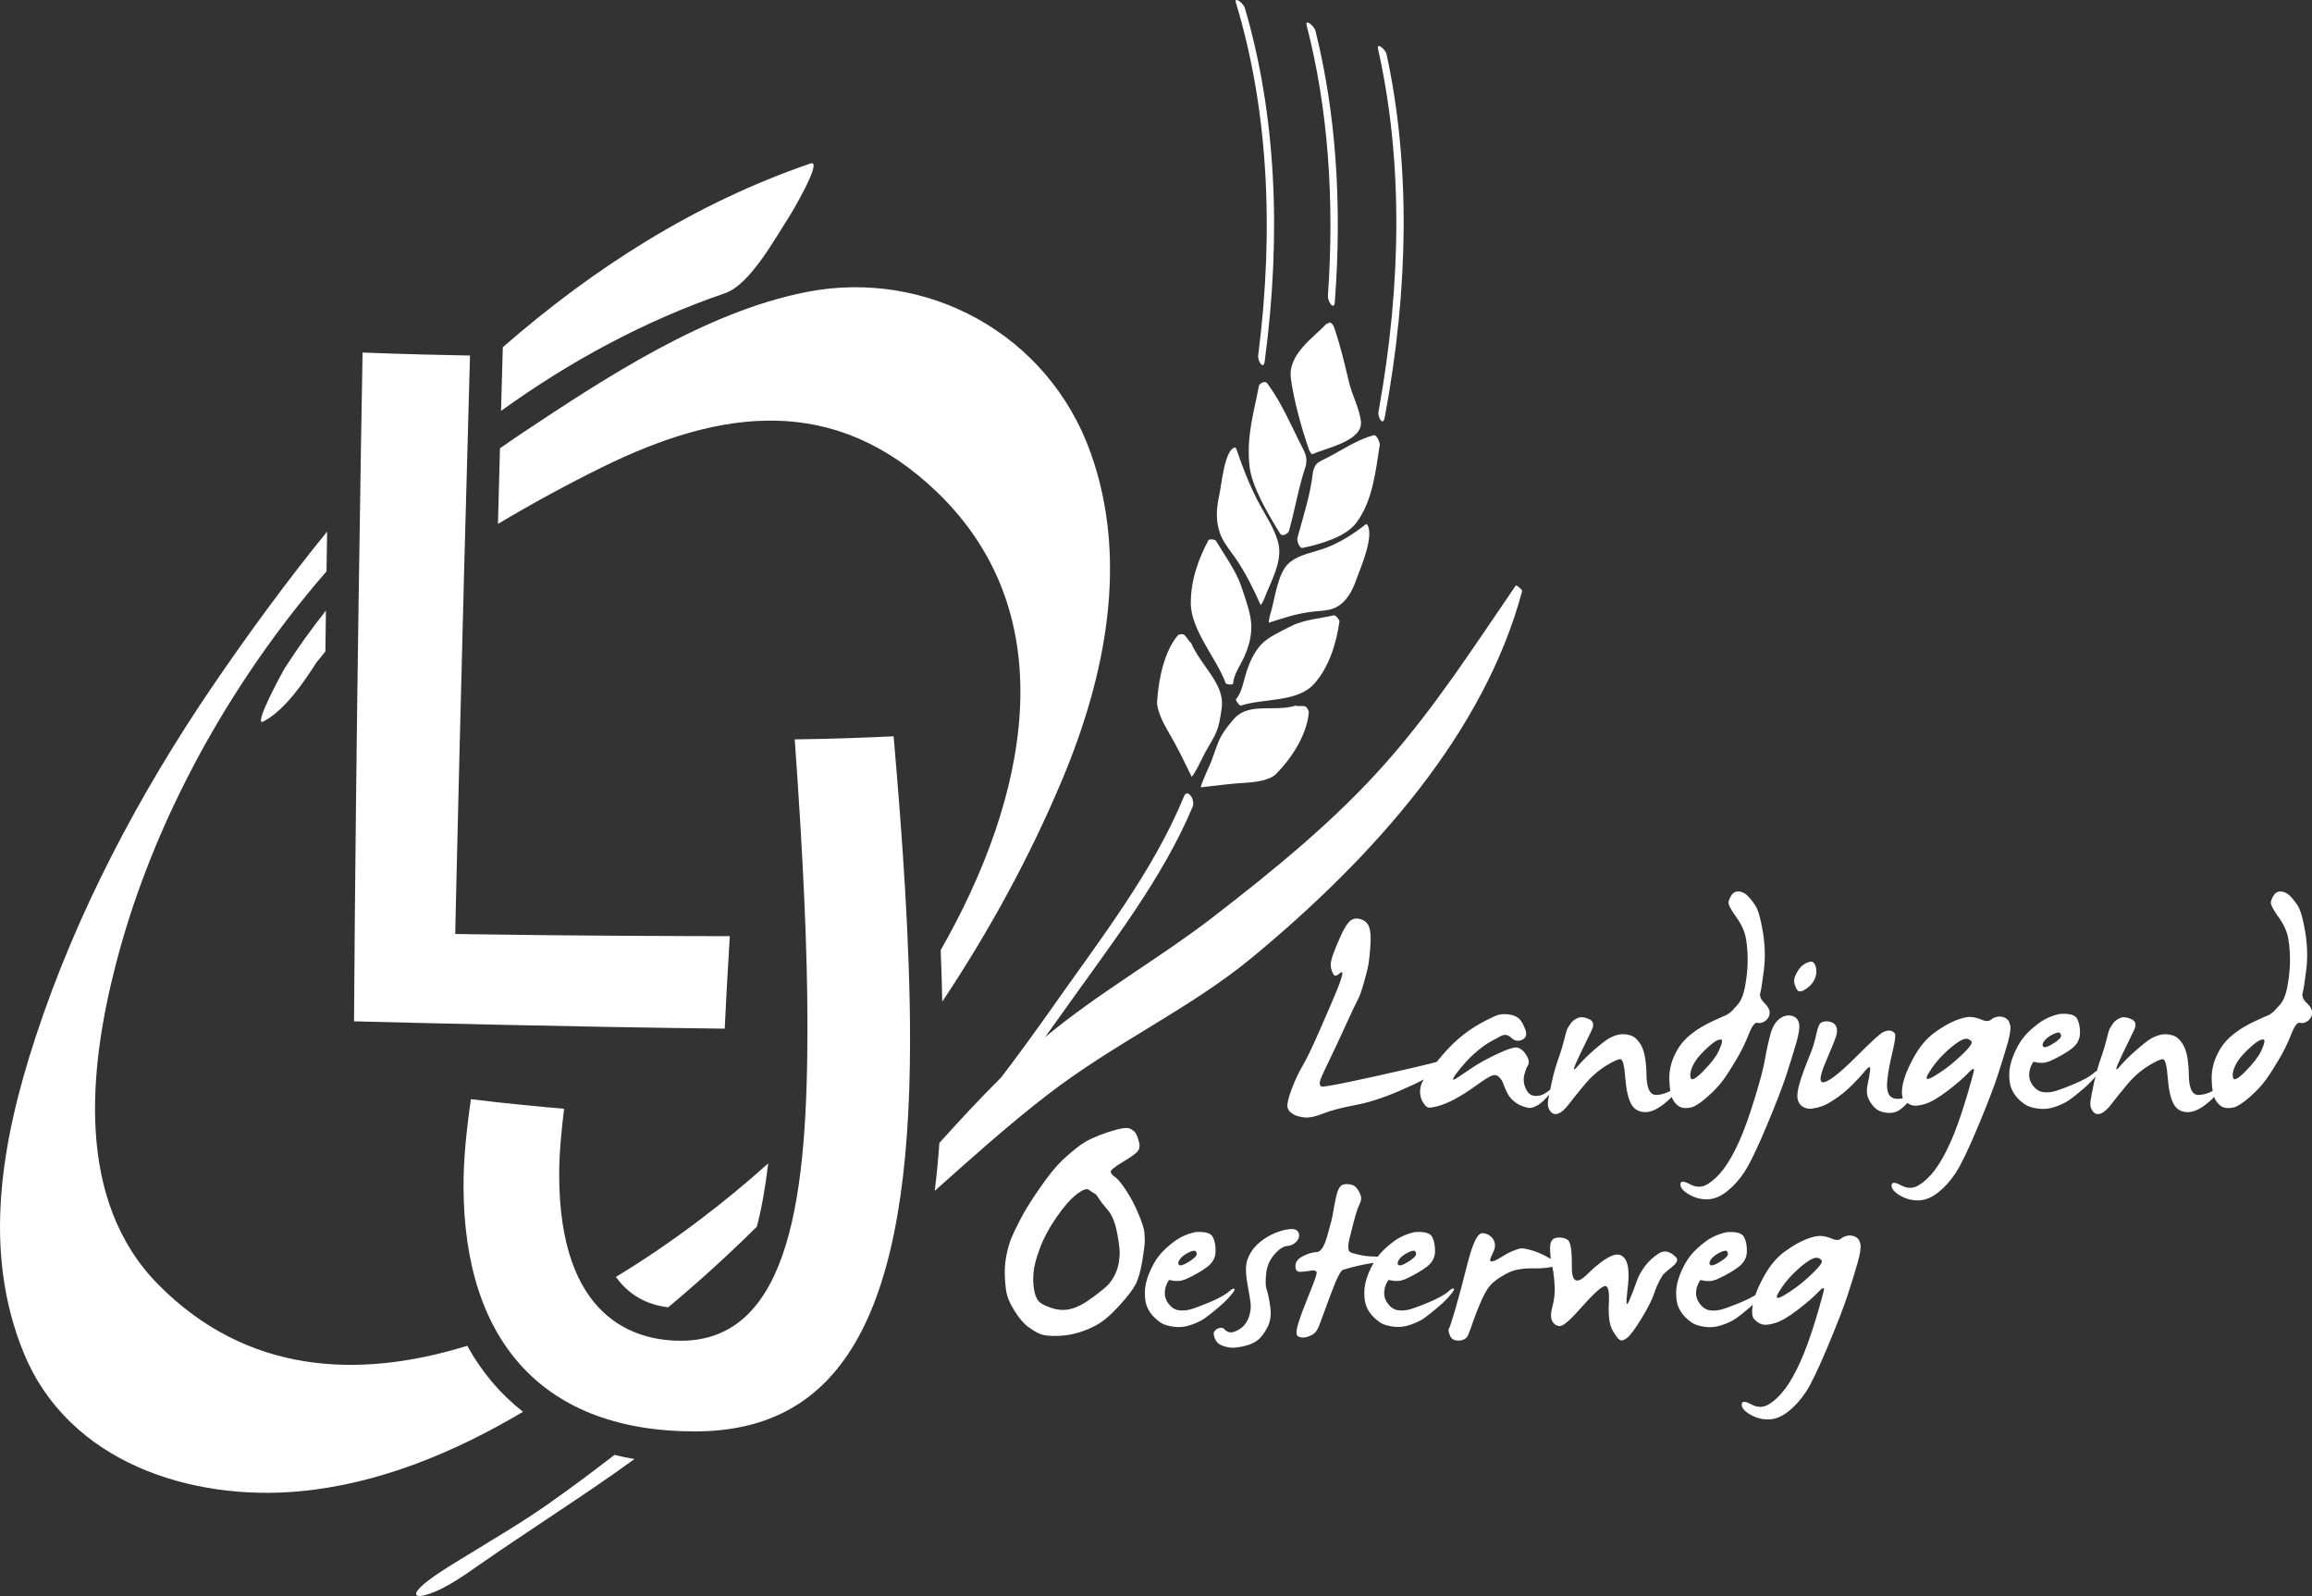 <?xml version="1.0" encoding="UTF-8"?><svg id="_1c_negativ" data-name="1c negativ" xmlns="http://www.w3.org/2000/svg" viewBox="0 0 532.7 367.79"><rect x="0" y="0" width="532.7" height="367.79" fill="#333333" stroke="none"/><defs><style>.cls-1 {
        fill: #fff;
        stroke-width: 0px;
      }</style></defs><g><path class="cls-1" d="M81.58,235.35c11.96.31,50.94,1.29,85.4,1.69.22-4.62.65-13.02,1.17-21.31-10.16-.02-37.65-.09-59.49-.45l-3.77-.06.08-3.77c.01-.6,1.35-60.03,3.32-129.52-5.21-.09-15.02-.31-24.75-.69-.31,17.26-1.55,89.52-1.97,154.12Z"/><path class="cls-1" d="M108.5,253.29c-1.15,7.98-1.7,14.35-1.7,19.85,0,36.57,18.92,56.71,53.27,56.71s49.61-27.8,49.61-90.14c0-22.74-1.86-47.92-3.79-70.04-4.85.23-13.87.62-22.78.71,1.99,27.75,2.93,48.84,2.93,66.12,0,37.64-3.53,72.46-29.17,72.46-10.47,0-28.03-4.98-28.03-38.33,0-4.74.5-9.98,1.13-15.13-4.77-.41-13.2-1.18-21.47-2.21Z"/><g><path class="cls-1" d="M115.44,94.69c15.91-11.49,33.27-20.85,51.6-27.12,5.83-2,11.61-12.8,14.73-17.53.52-.8,8-13.41,4.98-12.37-26.45,9.05-49.94,24.05-70.9,42.34-.14,4.95-.28,9.84-.41,14.67Z"/><path class="cls-1" d="M74.97,150.14c.04-3.21.09-6.37.13-9.45-3.33,4.22-6.49,8.6-9.44,13.2-.5.78-7.55,13.72-4.98,12.37,4.94-2.6,9.22-8.87,12.56-14.11-.62,1.03.5-.56,1.72-2.01Z"/></g><g><path class="cls-1" d="M251.3,104.36c-9.77-27.44-37.83-42.57-65.65-37.04-23.14,4.6-46.02,19.63-65.31,32.46-1.73,1.15-3.44,2.34-5.14,3.53-.16,5.94-.32,11.76-.47,17.42,7.79-4.65,15.77-9,23.9-13.01,27.58-13.61,53.66-17.05,77.31,5.72,29.84,28.74,20.66,70.76.8,105.5.16,3.99.29,7.96.36,11.88,10.87-16.31,20.23-33.49,27.66-51.21,9.93-23.71,15.39-50.43,6.54-75.26Z"/><path class="cls-1" d="M153.94,301.26c7.04-5.87,13.86-12.08,20.44-18.59,1.05-3.99,1.94-8.8,2.62-14.58-9.98,8.95-22.02,18.25-35.09,26.16,2.89,4.03,6.9,6.38,12.03,7Z"/><path class="cls-1" d="M107.64,310.12c-25.15,7.79-50.83,6.45-71.13-14.07-19.22-19.42-16.03-49.78-9.83-73.81,7.43-28.79,21.8-56.49,39.88-79.99,2.77-3.6,5.67-7.12,8.67-10.59.05-3.15.09-6.21.14-9.17-9.39,11.56-18.15,23.53-26.32,35.52-17.03,25.01-31.46,52.3-40.89,81.09-7.72,23.57-12.41,49.11-2.64,72.79,10.36,25.12,38.52,34.09,63.6,31.75,18.17-1.7,35.54-8.91,51.38-18.31-5.21-4.09-9.52-9.19-12.86-15.23Z"/></g></g><g><path class="cls-1" d="M297.98,256.78c.78.41,1.7.65,2.74.73,1.05.08,2.45-.23,4.2-.93,1.76-.7,4.18-1.33,7.26-1.91,3.08-.57,6.48-1.66,10.22-3.27,2.62-1.13,4.5-2.02,5.67-2.68-.25.41-.45.77-.54,1.02-.28.77-.38,1.53-.32,2.28.07.75.3,1.44.71,2.08.41.63.78,1,1.12,1.1.34.1,1.1,0,2.27-.32,1.17-.31,2.5-.86,3.99-1.66,1.48-.8,3.08-1.82,4.79-3.06,1.71-1.24,2.91-2,3.59-2.27.68-.28,1.26-.17,1.73.32.47.49.77.94.9,1.34.13.41.38,1.04.76,1.88.37.85.89,1.56,1.54,2.15.66.59,1.34,1.02,2.08,1.29.74.28,1.33.43,1.79.44.46.02,1.09-.21,1.91-.68.65-.38,1.5-1.18,2.53-2.37-.1.53-.18,1-.24,1.37-.15.94.01,1.74.49,2.39.47.65,1.08.85,1.83.59.75-.26,1.59-1,2.52-2.22.93-1.22,2.12-2.71,3.59-4.47,1.46-1.76,3.08-3.18,4.84-4.28,1.76-1.09,2.9-1.61,3.42-1.57.52.05.89,1.47,1.1,4.25.21,2.79.67,4.82,1.37,6.09.71,1.27,1.83,1.89,3.37,1.86,1.55-.03,3.38-1.04,5.5-3.03.17-.16.31-.31.46-.47.1.29.22.55.35.76.55.88,1.16,1.42,1.81,1.64.66.21,1.42.22,2.3.02.88-.2,2.11-.98,3.69-2.37,1.58-1.38,2.82-2.71,3.74-3.98.92-1.27,1.92-2.84,3.03-4.72,1.11-1.87,2.05-3.79,2.81-5.74.76-1.96,1.44-2.85,2.03-2.69.59.16,1.19.02,1.81-.44.62-.46.95-1.04,1-1.76.05-.72-.35-1.5-1.2-2.35-.85-.84-1.17-1.64-.95-2.39.21-.75.49-2.52.83-5.3.34-2.79.26-5.7-.25-8.75-.51-3.05-1.09-5.08-1.76-6.08-.67-1.01-1.3-1.78-1.88-2.32-.59-.54-1.22-.83-1.91-.88-.68-.05-1.22.21-1.61.76-.36.52-.6,1.06-.74,1.61-.13.56.45,1.72,1.74,3.5,1.29,1.77,2.06,3.53,2.32,5.28.26,1.74.37,3.48.34,5.21-.03,1.72-.24,3.59-.61,5.59-.37,2-1,3.45-1.86,4.32-.86.88-.95,1.17-1.66,1.69-1.07.78-.07.13-3.88,1.9-3.81,1.78-6.45,3.84-7.92,6.18-1.46,2.35-2.17,4.73-2.12,7.13.02,1.1.1,2.01.23,2.8-1.04.56-2.1.87-3.19.92-1.48.06-2.25-1.46-2.3-4.57-.05-3.11-.43-5.34-1.15-6.7-.72-1.35-1.58-2.18-2.59-2.47-1.01-.29-1.91-.34-2.71-.15-.8.2-1.54.49-2.22.88-.68.39-1.8,1.25-3.34,2.59-1.55,1.34-2.87,2.65-3.96,3.94-1.09,1.29-.95.5.41-2.35,1.37-2.85,2.36-4.89,2.96-6.13.6-1.24.37-2.08-.68-2.54-1.06-.46-1.93-.52-2.62-.2-.68.32-1.17.69-1.46,1.1-.29.41-.83,1.17-1.02,1.72-.27.76-.84,3.5-1.62,5.67-.78,2.17-1.39,4.23-1.81,6.18-.15.68-.27,1.27-.38,1.83-.96.79-1.8,1.25-2.51,1.37-.88.15-1.57.05-2.08-.29-.51-.34-.92-.97-1.25-1.88-.32-.91-.35-1.86-.07-2.84.28-.98.52-1.6.74-1.88.21-.28.29-.65.22-1.13-.06-.47-.33-1.03-.78-1.68-.45-.65-1-1.1-1.64-1.34-.64-.25-2.15.19-4.54,1.29-2.39,1.11-4.38,2.19-5.96,3.25-1.58,1.06-2.75,1.85-3.52,2.37-.77.52-1.08.58-.95.17.13-.41.82-1.34,2.05-2.81,1.24-1.47,2.45-2.67,3.62-3.62,1.17-.95,2.16-1.64,2.96-2.08.79-.44,1.6-.87,2.42-1.3.81-.42,1.59-.28,2.34.44.75.72,1.59.86,2.51.44.93-.43,1.15-1.25.66-2.5-.49-1.24-1-2.07-1.54-2.49-.54-.42-1.25-.7-2.15-.83-.9-.13-1.72-.1-2.47.09-.75.23-2.07.86-3.96,1.88-1.89,1.03-3.68,2.27-5.35,3.74-1.57,1.37-3.2,3.12-4.88,5.22-2.42.66-7.13,1.76-14.13,3.31-8.03,1.78-12.19,2.56-12.49,2.34-.29-.21-.4-.56-.32-1.05.08-.49.71-1.95,1.91-4.4,1.19-2.44,2.52-5.28,3.98-8.5,1.47-3.22,2.41-5.22,2.83-5.99.42-.76.92-2.13,1.47-4.1.56-1.97.91-3.41,1.05-4.33.15-.91.29-2.31.42-4.2.13-1.89.02-3.29-.32-4.2-.34-.91-1-1.5-1.98-1.78-.98-.28-1.79-.12-2.44.46-.62.55-1.31,1.67-2.08,3.35-.77,1.68-1.36,3.11-1.78,4.3-.43,1.19-.6,2.09-.54,2.71.06.62.24,1.21.54,1.78.29.58.75.58,1.37,0,.62-.57.86-.5.73.2-.13.7-.56,1.95-1.29,3.74-.74,1.79-2,4.73-3.79,8.82-1.79,4.09-3.14,6.91-4.06,8.46-.91,1.55-1.75,3.34-2.52,5.37-.76,2.04-1.08,3.41-.95,4.11.13.7.58,1.25,1.37,1.66ZM389.95,245.74c.49-1.13,1.4-2.34,2.74-3.64,1.34-1.3,2.35-2.1,3.03-2.4.72-.29,1.06-.22,1.05.22-.01.44-.29,1.24-.83,2.39-.54,1.16-1.67,2.63-3.42,4.43-1.74,1.79-2.73,2.36-2.96,1.69-.23-.67-.1-1.57.39-2.69Z"/><path class="cls-1" d="M404.31,253.05c-1.29,4.24-2.52,7.63-3.69,10.19-1.17,2.56-2.33,4.6-3.47,6.11-1.14,1.52-2.36,2.68-3.66,3.49-1.3.82-2.67.83-4.11.05-1.43-.78-2.17-.78-2.2,0-.03.78.62,1.56,1.96,2.35,1.34.78,2.76,1.16,4.25,1.12,1.5-.03,3-.63,4.5-1.81,1.5-1.18,2.85-2.67,4.05-4.5,1.21-1.82,2.9-5.34,5.09-10.55,2.18-5.21,3.72-9.2,4.62-11.98.9-2.77,1.64-5.17,2.23-7.21.58-2.04.8-3.48.66-4.33-.14-.85-.55-1.42-1.22-1.73-.67-.31-1.36-.35-2.08-.12-.72.2-2.36.99-3.19,3.72-.41,1.37-1.15,4.68-1.41,6.34-.26,1.67-1.03,4.62-2.32,8.85Z"/><path class="cls-1" d="M416.35,227.71c3.36-2.38,2.09-6.37.88-6.13-1.31.25-2.17.99-2.69,1.71-.52.72-.88,1.41-1.08,2.08-.19.67-.05,1.49.44,2.45.49.96,1.19.79,2.45-.1Z"/><path class="cls-1" d="M262.38,279.91c-.78-1.96-1.73-3.78-2.84-5.48-1.11-1.7-1.96-2.74-2.54-3.13-.58-.39-.94-.79-1.08-1.18-.13-.39.79-1.17,2.74-2.34,1.96-1.17,3.13-2.02,3.52-2.54.39-.52.49-1.18.29-1.96-.2-.78-.42-1.43-.68-1.95-.26-.52-.75-.95-1.47-1.27-.72-.32-2.44-.03-5.18.88-2.73.92-4.82,1.9-6.25,2.96-1.44,1.06-2.85,2.26-4.25,3.59-1.4,1.34-3.11,3.46-5.13,6.38-2.02,2.92-3.52,5.34-4.49,7.26-.98,1.92-1.66,3.34-2.03,4.25-.37.91-.71,2.08-1.02,3.49-.31,1.42-.46,2.82-.46,4.2s.1,2.8.29,4.23c.2,1.43.85,3.03,1.96,4.79,1.1,1.76,2.21,3.03,3.32,3.81,1.11.78,2.02,1.3,2.73,1.56.72.26,1.83.39,3.33.39s3-.18,4.5-.54c1.5-.36,3.07-.96,4.71-1.81,1.65-.84,3.44-2.33,5.38-4.45,1.94-2.12,3.23-3.79,3.89-5.03.65-1.24,1.17-3.03,1.56-5.38.39-2.35.58-3.88.58-4.59s-.03-1.43-.1-2.15c-.07-.72-.49-2.06-1.27-4.01ZM257.98,289.19c-.07.98-.19,1.86-.39,2.64-.2.78-.49,1.53-.88,2.25-.39.72-.81,1.33-1.27,1.86-.46.52-1.64,1.5-3.54,2.93-1.9,1.43-3.6,2.34-5.08,2.73-1.49.39-3.01.33-4.57-.2-1.56-.52-2.58-1.08-3.03-1.66-.45-.59-.78-1.47-.98-2.64-.2-1.17-.23-2.48-.1-3.94.13-1.45.62-3.31,1.47-5.57.85-2.26,2.11-4.62,3.79-7.06,1.68-2.44,3.23-4.21,4.64-5.3,1.42-1.09,2.37-1.44,2.86-1.05.52.39.93.66,1.24.81.31.15.66.55,1.05,1.2.39.65,1.08,1.53,2.05,2.64.98,1.11,1.69,2.87,2.15,5.28.46,2.41.65,4.1.59,5.08Z"/><path class="cls-1" d="M284.06,297.89c.86-1.11.16-1.24-.73-.41-.9.83-2.49,1.72-4.77,2.66-2.28.94-3.84,1.51-4.69,1.69-.85.18-1.66.21-2.44.07-.78-.13-1.49-.59-2.13-1.39-.64-.8-.95-1.67-.93-2.62.02-.94.32-1.89.91-2.83.03-.1.14-.12.32-.08.18.05.42.1.74.15.31.05.7.07,1.17.05.47-.01,1-.14,1.59-.36,2.08-.94,3.76-1.9,5.03-2.86,1.27-.96,1.92-2.13,1.95-3.52.04-1.38-.18-2.52-.66-3.42-.47-.89-1.8-1.26-3.98-1.1-1.86.39-3.51,1.13-4.96,2.22s-2.6,2.17-3.45,3.25c-.84,1.08-1.6,2.43-2.27,4.06-.67,1.63-.99,3.13-.98,4.52.02,1.39.2,2.48.56,3.27.36.8.82,1.49,1.37,2.08.56.59,1.16,1.09,1.81,1.52.65.42,1.63.72,2.94.9,1.3.18,2.63.04,3.98-.44,1.35-.47,2.43-1,3.25-1.59.81-.58,1.87-1.42,3.15-2.52,1.29-1.09,2.36-2.19,3.23-3.3ZM271.83,290.2c.41-.57,1.06-1.09,1.96-1.54.9-.45,1.46-.57,1.69-.34.39.46.33.92-.17,1.4-.51.47-1.18.94-2.03,1.41-.85.47-1.4.58-1.66.32-.26-.26-.19-.68.22-1.25Z"/><path class="cls-1" d="M299.16,284.01c-.28-.68-1.07-.93-2.37-.73-1.31.19-2.61.62-3.91,1.27-1.3.65-2.42,1.44-3.35,2.37-.93.93-1.63,2.03-2.1,3.3-.47,1.27-.47,3.17,0,5.7.47,2.52.72,4.15.75,4.89.03.73-.08,1.53-.34,2.4-.26.86-.66,1.59-1.19,2.2-.54.61-1.27,1.09-2.2,1.44-.93.36-1.73.16-2.39-.59-.67-.75-2.61.07-2.4,1.29.22,1.22.79,2.03,1.71,2.42.93.39,1.8.59,2.62.59s1.8-.15,2.96-.44c1.16-.29,2.13-.75,2.91-1.37.78-.62,1.51-1.61,2.2-2.96.69-1.35.88-2.97.59-4.86-.29-1.89-.56-3.16-.81-3.81-.25-.65-.29-1.83-.12-3.55.17-1.71.78-3.19,1.86-4.45,1.07-1.25,2.07-1.92,3.01-2,.93-.08,1.66-.45,2.2-1.1.54-.65.67-1.32.39-2Z"/><path class="cls-1" d="M386.11,289.66c-1.35-1.35-2.65-1.63-3.91-.83-1.25.8-2.32,1.79-3.2,2.96-.88,1.17-1.53,2.36-1.93,3.57-.41,1.21-.96,2.64-1.66,4.3-.7,1.66-.84.84-.42-2.46.42-3.31.29-5.59-.41-6.84-.7-1.25-1.79-1.57-3.28-.95-1.48.62-3.39,2.07-5.72,4.35-2.33,2.28-3.47,1.62-3.42-1.98.05-3.6-.28-5.63-.98-6.09-.7-.46-1.56-.61-2.59-.46-1.02.15-1.51,1.03-1.44,2.66.04.9.09,1.62.15,2.19-.08-.04-.18-.06-.26-.11-1.24-.77-2.55-1.36-3.94-1.79-1.38-.42-2.32-.58-2.81-.49-.49.1-1.14.32-1.93.66-.8.34-1.64.8-2.52,1.37-.88.57-1.59.89-2.13.97-.54.08-.47-.52.2-1.81.67-1.28.72-2.37.17-3.25-.56-.88-1.38-1.37-2.47-1.46-1.09-.1-2.22,2.12-3.39,6.64-1.14,4.53-2.11,8.16-2.91,10.9-.8,2.74-1.29,4.23-1.47,4.47-.18.25-.1.77.25,1.59.34.82,1.04,1.2,2.1,1.15,1.06-.05,1.76-.49,2.1-1.32.34-.83.73-1.89,1.17-3.2.44-1.3,1.08-2.91,1.91-4.81.83-1.91,1.74-3.27,2.72-4.11.98-.83,2.17-1.59,3.59-2.27,1.42-.69,3.42-1,6.01-.93,1.34.03,2.66-.09,3.97-.36.08.35.15.73.23,1.14.13.75.24,1.88.32,3.4.08,1.51-.09,3.04-.51,4.57-.42,1.53-.44,2.66-.05,3.4.39.73.97,1.11,1.73,1.15.76.04,2.38-1.35,4.84-4.15,2.46-2.8,4.19-4.45,5.21-4.96,1.01-.51,1.43.73,1.27,3.69-.16,2.97.11,5.07.81,6.33.7,1.26,1.27,2.01,1.71,2.28.44.26,1.04.07,1.79-.56.75-.64,1.85-2.15,3.3-4.55,1.45-2.39,2.39-4.26,2.81-5.59.43-1.33,1.05-2.69,1.88-4.06.83-1.37,4.48-2.97,3.13-4.32Z"/><path class="cls-1" d="M531.5,231.15c-.85-.84-1.17-1.64-.95-2.39.21-.75.49-2.52.83-5.3.34-2.79.26-5.7-.25-8.75-.51-3.05-1.09-5.08-1.76-6.08-.67-1.01-1.3-1.78-1.88-2.32-.59-.54-1.22-.83-1.91-.88-.69-.05-1.22.21-1.61.76-.36.52-.6,1.06-.74,1.61-.13.56.45,1.72,1.74,3.5,1.29,1.77,2.06,3.53,2.32,5.28.26,1.74.37,3.48.34,5.21-.03,1.72-.24,3.59-.61,5.59-.37,2-1,3.45-1.86,4.32-.86.88-.95,1.17-1.66,1.69-1.07.78-.07.13-3.88,1.9-3.81,1.78-6.45,3.84-7.92,6.18-1.46,2.35-2.17,4.73-2.12,7.13.02,1.1.1,2.01.23,2.8-1.04.56-2.1.87-3.19.92-1.48.06-2.25-1.46-2.3-4.57-.05-3.11-.43-5.34-1.15-6.7-.72-1.35-1.58-2.18-2.59-2.47-1.01-.29-1.91-.34-2.71-.15-.8.2-1.54.49-2.23.88-.68.39-1.8,1.25-3.34,2.59-1.55,1.34-2.87,2.65-3.96,3.94-1.09,1.29-.95.5.41-2.35,1.37-2.85,2.36-4.89,2.96-6.13.6-1.24.37-2.08-.68-2.54-1.06-.46-1.93-.52-2.62-.2-.68.32-1.17.69-1.46,1.1-.29.41-.83,1.17-1.02,1.72-.27.76-.84,3.5-1.62,5.67-.45,1.25-.83,2.46-1.16,3.64-.19.08-.42.23-.68.46-.89.83-2.48,1.72-4.76,2.66-2.28.94-3.85,1.51-4.69,1.69-.85.18-1.66.2-2.44.07-.78-.13-1.49-.6-2.12-1.4-.64-.8-.95-1.67-.93-2.62.02-.94.32-1.89.9-2.83.03-.1.14-.12.32-.07.18.05.42.1.74.15.31.05.7.07,1.17.05.47-.01,1-.14,1.59-.36,2.08-.94,3.76-1.9,5.03-2.86,1.27-.96,1.92-2.13,1.96-3.52.04-1.38-.18-2.52-.66-3.42-.47-.89-1.8-1.26-3.98-1.1-1.86.39-3.51,1.13-4.96,2.22-1.45,1.09-2.6,2.17-3.45,3.25-.85,1.08-1.6,2.43-2.27,4.06-.67,1.63-.99,3.13-.98,4.52.02,1.39.2,2.48.56,3.27.36.8.82,1.49,1.37,2.08.55.59,1.16,1.09,1.81,1.52.65.42,1.63.72,2.93.9,1.3.18,2.63.04,3.99-.44,1.35-.47,2.43-1,3.25-1.59.81-.58,1.86-1.42,3.15-2.52,1.11-.94,2.04-1.9,2.83-2.85-.1.4-.22.82-.31,1.22-.42,1.96-.71,3.41-.85,4.35-.15.94.01,1.74.49,2.39.47.65,1.08.85,1.83.59.75-.26,1.59-1,2.52-2.22.93-1.22,2.12-2.71,3.59-4.47,1.46-1.76,3.08-3.18,4.84-4.28,1.76-1.09,2.9-1.61,3.42-1.57.52.05.89,1.47,1.1,4.25.21,2.79.67,4.82,1.37,6.09.71,1.27,1.83,1.89,3.37,1.86,1.55-.03,3.38-1.04,5.5-3.03.17-.16.31-.31.46-.47.1.29.22.55.35.76.55.88,1.16,1.42,1.81,1.64.66.21,1.42.22,2.3.02.88-.2,2.11-.98,3.69-2.37,1.58-1.38,2.82-2.71,3.74-3.98.92-1.27,1.92-2.84,3.03-4.72,1.11-1.87,2.05-3.79,2.81-5.74.76-1.96,1.44-2.85,2.03-2.69.59.16,1.19.02,1.81-.44.62-.46.95-1.04,1-1.76.05-.72-.35-1.5-1.2-2.35ZM470.98,239.92c.41-.57,1.06-1.09,1.96-1.54.9-.45,1.46-.57,1.69-.34.39.46.33.92-.17,1.4-.51.47-1.18.94-2.03,1.41-.85.47-1.4.58-1.66.32-.26-.26-.19-.68.22-1.25ZM520.92,242.31c-.54,1.16-1.67,2.63-3.42,4.43-1.74,1.79-2.73,2.36-2.96,1.69-.23-.67-.1-1.57.39-2.69.49-1.13,1.4-2.34,2.74-3.64,1.34-1.3,2.35-2.1,3.03-2.4.72-.29,1.06-.22,1.05.22-.01.44-.29,1.24-.83,2.39Z"/><path class="cls-1" d="M463.14,236.24c-.14-.85-.55-1.42-1.22-1.73-.67-.31-1.36-.35-2.08-.12-.13.04-.31.11-.5.19-.04,0-.06,0-.1,0-.05.06-.11.1-.16.15-.17.1-.36.23-.55.39-.5.23-1.08.22-1.75-.07-1.02-.44-1.95-.67-2.76-.71-.81-.03-1.93.22-3.37.78-1.43.56-3.06,1.49-4.89,2.81-1.83,1.32-3.42,3.21-4.79,5.67-1.37,2.46-2.22,4.58-2.57,6.35-.27,1.4-.25,2.43.03,3.1-.12.03-.25.08-.37.1-1.28.2-2.19-.05-2.71-.76-.52-.7-.68-1.92-.49-3.64.19-1.73.58-3.82,1.17-6.28.58-2.46.78-3.88.58-4.25-.19-.37-.55-.61-1.05-.71-.5-.1-1.1.03-1.78.39-.65.33-2.71,2.22-6.16,5.67-3.45,3.45-5.85,5.37-7.18,5.77-1.34.39-1.29-1.07.12-4.4,1.42-3.32,2.25-5.37,2.49-6.16.25-.78.28-1.46.1-2.03-.18-.57-.57-.97-1.17-1.2-.6-.23-1.24-.26-1.91-.1-.67.16-.97.63-1.31,1.78-.42,1.43-.47,2.71-1.62,5.55-1.16,2.84-1.98,5.08-2.47,6.72-.49,1.65-.65,2.89-.49,3.72.16.83.57,1.44,1.23,1.83.65.39,1.36.53,2.13.41.76-.11,1.53-.3,2.3-.56.76-.26,1.81-.85,3.15-1.76,1.33-.91,2.6-1.96,3.79-3.15,1.19-1.19,2.19-2.29,3.01-3.29.81-1.01,1.18-1.06,1.1-.15-.08.91-.27,2-.56,3.25-.29,1.26-.26,2.31.1,3.18.36.86.85,1.6,1.47,2.22.62.62,1.42,1.01,2.42,1.17.99.16,1.87.1,2.62-.2.73-.28,1.57-.96,2.53-2.02.35.24.71.44,1.11.55.7.19,1.72.08,3.06-.34,1.33-.42,3.04-1.42,5.11-3.01,2.07-1.58,3.74-3.03,5.01-4.37.72-.75,1.06-.83,1.06-.29-.17.7-.38,1.49-.62,2.39h0c-.19.54-.32,1.04-.43,1.51-.24.84-.51,1.74-.8,2.71-1.29,4.24-2.52,7.63-3.69,10.19-1.17,2.56-2.33,4.6-3.47,6.11-1.14,1.52-2.36,2.68-3.67,3.49-1.3.82-2.67.83-4.11.05-1.43-.78-2.17-.78-2.2,0-.03.78.62,1.56,1.96,2.35,1.34.78,2.75,1.16,4.25,1.12,1.5-.03,3-.63,4.5-1.81,1.5-1.18,2.85-2.67,4.05-4.5,1.21-1.82,2.9-5.34,5.09-10.55,2.18-5.21,3.72-9.21,4.62-11.98.9-2.77,1.64-5.17,2.23-7.21.58-2.04.8-3.48.66-4.33ZM453.71,241.31c-.68.82-1.74,1.86-3.18,3.13-1.43,1.27-3.05,2.45-4.84,3.52-1.79,1.08-2.24.85-1.32-.68.91-1.53,2.05-2.97,3.42-4.33,1.37-1.35,2.61-2.36,3.71-3.03,1.11-.67,1.94-.73,2.49-.17.49.23.39.75-.29,1.56Z"/><path class="cls-1" d="M427.39,284.96c-.67-.31-1.36-.35-2.08-.12-.14.04-.31.11-.5.19-.04,0-.07,0-.1,0-.05.06-.11.09-.16.15-.18.1-.36.23-.55.39-.5.23-1.08.22-1.75-.07-1.02-.44-1.95-.67-2.76-.7-.81-.03-1.94.22-3.37.78-1.43.56-3.06,1.49-4.88,2.81-1.83,1.32-3.42,3.21-4.79,5.67-.89,1.61-1.55,3.06-2.01,4.37-.89.55-2.03,1.13-3.48,1.73-2.28.94-3.85,1.51-4.69,1.69-.85.18-1.66.21-2.44.07-.78-.13-1.49-.59-2.12-1.39-.64-.8-.95-1.67-.93-2.62.02-.94.32-1.89.9-2.83.03-.1.14-.12.32-.08.18.05.42.1.74.15.31.05.7.07,1.17.05.47-.01,1-.14,1.59-.36,2.08-.94,3.76-1.9,5.03-2.86,1.27-.96,1.92-2.13,1.96-3.52.04-1.38-.18-2.52-.66-3.42-.47-.89-1.8-1.26-3.98-1.1-1.85.39-3.51,1.13-4.96,2.22-1.45,1.09-2.6,2.17-3.45,3.25-.85,1.08-1.6,2.43-2.27,4.06-.67,1.63-.99,3.13-.98,4.52.02,1.39.2,2.48.56,3.27.36.8.82,1.49,1.37,2.08.55.59,1.16,1.09,1.81,1.52.65.42,1.63.72,2.93.9,1.3.18,2.63.04,3.99-.44,1.35-.47,2.43-1,3.25-1.59.81-.58,1.86-1.42,3.15-2.52.22-.19.4-.37.6-.56-.28,1.64-.18,2.76.33,3.34.54.6,1.16,1,1.86,1.2.7.19,1.72.08,3.05-.34,1.34-.42,3.04-1.42,5.11-3.01,2.07-1.58,3.74-3.03,5.01-4.37.72-.75,1.06-.83,1.06-.29-.17.7-.38,1.49-.62,2.39,0,0,0,0,0,0-.19.54-.32,1.03-.42,1.5-.24.84-.51,1.74-.8,2.71-1.29,4.24-2.52,7.63-3.69,10.19-1.17,2.56-2.33,4.6-3.47,6.11-1.14,1.52-2.36,2.68-3.66,3.49-1.31.82-2.67.83-4.11.05-1.43-.78-2.16-.78-2.2,0-.03.78.62,1.56,1.96,2.35,1.34.78,2.75,1.15,4.25,1.12,1.5-.03,3-.63,4.5-1.81,1.5-1.18,2.85-2.67,4.06-4.5,1.21-1.82,2.9-5.34,5.08-10.55,2.18-5.21,3.72-9.21,4.62-11.98.9-2.77,1.64-5.17,2.22-7.21.58-2.04.81-3.48.66-4.33-.14-.85-.55-1.42-1.22-1.73ZM394.23,290.2c.41-.57,1.06-1.09,1.96-1.54.9-.45,1.46-.57,1.69-.34.39.46.33.92-.17,1.4-.51.47-1.18.94-2.03,1.41-.85.47-1.4.58-1.66.32-.26-.26-.19-.68.22-1.25ZM419.19,291.77c-.68.81-1.74,1.86-3.18,3.13-1.43,1.27-3.05,2.45-4.84,3.52-1.79,1.08-2.23.85-1.32-.68.91-1.53,2.05-2.97,3.42-4.33,1.37-1.35,2.61-2.36,3.71-3.03,1.11-.67,1.94-.72,2.49-.17.49.23.39.75-.29,1.56Z"/><path class="cls-1" d="M333.86,297.48c-.89.83-2.48,1.72-4.76,2.66-2.28.94-3.84,1.51-4.69,1.69-.85.18-1.66.21-2.44.07-.78-.13-1.49-.59-2.12-1.39-.64-.8-.95-1.67-.93-2.62.02-.94.32-1.89.91-2.83.03-.1.14-.12.32-.08.18.05.42.1.74.15.31.05.7.07,1.17.05.47-.01,1-.14,1.59-.36,2.08-.94,3.76-1.9,5.03-2.86,1.27-.96,1.92-2.13,1.96-3.52.03-1.38-.19-2.52-.66-3.42-.47-.89-1.8-1.26-3.99-1.1-1.85.39-3.51,1.13-4.96,2.22s-2.6,2.17-3.45,3.25c-.05.06-.09.15-.14.21-1.36-.04-2.48-.11-3.29-.26-1.44-.26-2.44-.52-3.03-.79-.59-.26-.62-1.43-.1-3.51.52-2.09.95-3.71,1.27-4.87.32-1.16.67-2.1,1.02-2.81.36-.72.41-1.4.15-2.05-.26-.65-.59-1.2-.98-1.66-.39-.46-1.01-.71-1.86-.78-.85-.07-1.47.13-1.85.59-.4.46-.74,1.4-1.03,2.83-.29,1.43-.51,2.57-.63,3.4-.13.83-.55,2.51-1.27,5.03-.72,2.53-1.53,3.8-2.45,3.81-.91.02-1.95.32-3.13.9-1.17.59-1.77,1.35-1.78,2.27-.02.93.34,1.39,1.08,1.37.73-.01,1.57-.11,2.52-.27.94-.16,1.37.07,1.27.68-.1.62-.67,2.2-1.71,4.74-1.04,2.54-1.87,4.74-2.46,6.6-.6,1.86-.61,2.91-.03,3.17.59.26,1.24.3,1.95.1.72-.2,1.31-.49,1.76-.88.46-.39.89-1.16,1.29-2.3.41-1.14,1.25-3.43,2.54-6.87,1.28-3.44,2.2-5.25,2.74-5.43.54-.18,1.64-.48,3.32-.9.95-.24,2.22-.46,3.76-.72-.43.73-.83,1.53-1.2,2.43-.67,1.63-.99,3.13-.97,4.52.01,1.39.2,2.48.56,3.27.36.8.82,1.49,1.37,2.08.56.59,1.16,1.09,1.81,1.52.65.42,1.63.72,2.93.9,1.3.18,2.63.04,3.98-.44,1.35-.47,2.44-1,3.25-1.59.82-.58,1.86-1.42,3.15-2.52,1.29-1.09,2.36-2.19,3.23-3.3.86-1.11.16-1.24-.74-.41ZM322.38,290.2c.41-.57,1.06-1.09,1.96-1.54.89-.45,1.46-.57,1.69-.34.39.46.33.92-.17,1.4-.51.47-1.18.94-2.03,1.41-.85.47-1.4.58-1.66.32-.26-.26-.19-.68.22-1.25Z"/></g><g><g><path class="cls-1" d="M301.59,103.58c-1.8-5.16-3.53-11.58-4.17-16.41-.72-5.57,5.37-9.49,8.21-12.55.12-.13.26-.12.41-.04.13-.59.99-.22,1.38.95,1.41,4.14,2.4,8.28,3.38,12.47.72,3.1,2.39,5.99,2.76,9.04.56,4.59-8.06,6.18-11.02,7.57-.45.21-.84-.73-.95-1.03Z"/><path class="cls-1" d="M317.91,102.5c-.97,6.24-1.64,12.77-5.29,17.82-2.45,3.4-8.25,5.03-12.45,5.93-.84.18-1.38-1.75-1.25-2.25,1.38-5.11,3.02-9.95,3.59-15.23.53-2.27,1.32-2.26,3.46-3.38,3.49-1.81,6.54-3.98,10.47-5.08.81-.23,1.54,1.74,1.47,2.2Z"/><path class="cls-1" d="M307.53,140.08c-1.45.68-3.45.68-5.07.86-3.42.39-6.84,1.46-10.02,2.53-.25.08.12-1.51.16-1.65,1.15-3.54,1.68-9.76,4.44-12.12,2.41-2.05,5.83-2.41,8.78-3.58,3.33-1.32,6.27-3.25,8.99-5.4-.03.02-.03.16-.02.36.07-.2.12-.34.09-.37,2.01,2.38-1.44,10.25-2.26,12.53-.98,2.87-2.36,5.58-5.08,6.85Z"/><path class="cls-1" d="M285.91,162.6s-.08.01-.14-.02c-.14-.05-.3-.21-.46-.43-.33-.39-.65-.91-.52-1.06,1.34-1.43,1.76-4.25,2.38-6.18.77-2.4,1.77-4.57,3.37-6.34,1.65-1.82,4.84-3.2,6.99-4.31,2.76-1.44,6.74-1.76,9.85-2.47.33-.08,1.3,1.08,1.24,1.43-.74,5.18-2.43,10.53-5.8,14.33-3.9,4.38-11.74,3.32-16.91,5.05Z"/><path class="cls-1" d="M287.7,180.33c-4.16.23-6.83.64-10.97,1.09-.41.05,2.25-5.61,2.37-5.99,1.87-5.13,1.71-5.63,5.1-9.65,2.82-3.38,7.49-2.29,11.87-2.69.56-.11,1.11-.2,1.68-.27.25-.06.51-.13.74-.22.1-.03.21.02.33.1.59-.03,1.17-.02,1.77.03.42.04,1,1,.97,1.41-.44,5.25-4.02,10.69-7.64,14.29-1.35,1.34-4.58,1.79-6.21,1.88Z"/><path class="cls-1" d="M300.86,107.36c-1.62,4.74-2.46,9.95-3.88,15.02-.14.49-1.5,1.45-2.04.57-2.72-4.4-6.49-10.73-7.03-15.43-.8-7,1.05-12.65,2.15-18.58.08-.44,1.32-1.43,1.96-.55,3.14,4.28,5.04,8.71,7.28,13.22,1.37,2.76,2.02,3.46,1.57,5.76Z"/><path class="cls-1" d="M284.76,103.17c1.36,3.98,2.87,7.99,4.86,11.91,1.76,3.47,4.22,6.78,4.98,10.41.89,4.21-2.1,9.11-3.34,12.57-.05.14-.71,1.55-.84,1.27-1.6-3.59-3.45-7.38-5.76-10.71-1.09-1.58-2.58-3.36-3.32-5.11-1.38-3.29-1.06-6.38-.44-9.28.55-2.3,1.24-11.07,3.83-11.13-.05,0-.07.14-.09.36.09-.15.14-.25.13-.29Z"/><path class="cls-1" d="M283.09,157.69c-.23-.01-.45-.06-.58-.16-.06-.04-.1-.07-.1-.11-2.13-5.77-8.01-12.17-8.04-18.42-.02-5.41,1.84-10.36,4.07-14.53.15-.28,1.5-.21,1.71.14,1.95,3.24,4.69,7.02,5.84,10.49.9,2.67,2.31,6.48,2.33,9.17.02,2.62-.67,4.94-1.69,7.19-.82,1.8-2.39,3.96-2.51,6.05,0,.22-.56.25-1.04.19Z"/><path class="cls-1" d="M272.97,146.39c.45.51.84,1.04,1.21,1.58.13.05.24.13.29.23.11.27.23.54.36.81.33.55.64,1.11.94,1.68,2.6,4.2,6.33,7.78,5.73,12.4-.74,5.49-1.19,5.67-3.83,10.32-.18.35-2.9,5.94-3.13,5.52-1.98-4.03-3.22-6.69-5.52-10.6-.9-1.53-2.54-4.72-2.42-6.69.35-5.3,1.72-11.67,4.81-15.26.25-.28,1.26-.35,1.56.01Z"/><path class="cls-1" d="M305.96,68.23c1.56-22.41,0-43.4-4.89-62.34-.45-1.7,1.73.08,2.01,1.18,4.76,19.03,6.17,40.09,4.47,62.55-.15,2.02-1.66-.1-1.58-1.38Z"/><path class="cls-1" d="M317.63,94.8c5.46-30.11,5.5-58.44-.11-83.48-.4-1.74,1.73.09,1.96,1.2,5.42,25.14,5.21,53.55-.44,83.72-.4,2.1-1.66-.11-1.42-1.44Z"/><path class="cls-1" d="M289.9,81.88c3.78-29.6,2.15-57.17-5.12-81.2-.51-1.67,1.73.08,2.04,1.16,7.09,24.14,8.54,51.8,4.57,81.45-.27,2.06-1.66-.11-1.5-1.41Z"/></g><g><path class="cls-1" d="M349.25,134.92c-9.13,13.28-18.31,27.69-29.93,40.85-11.62,13.17-25.69,24.66-40.33,35.94-12.1,9.28-25.8,17.01-38.2,27.29,1.39-1.91,2.77-3.83,4.12-5.75,11.14-15.73,22.89-30.67,29.89-47.36.65-1.52-1.18-4.41-2.02-2.33-7.08,17.23-19.15,32.7-30.58,48.97-3.7,5.25-7.53,10.51-11.52,15.74-4.87,4.84-9.57,9.91-14.24,15.1-.27,3.71-.61,7.4-1.07,11.04,8.6-7.67,17.02-15.22,25.74-21.95,15.62-12.13,32.63-19.71,47.16-31.63,28.54-23.57,53.76-52.11,62.44-84.62.08-.3-1.32-1.47-1.45-1.29Z"/><path class="cls-1" d="M141.57,335.27c-5.04,3.89-10.17,7.73-15.5,11.47-5.81,4.08-11.97,7.68-18.15,11.48-3.25,2.02-9.99,5.88-11.77,8.38-.67.94-.1,1.37,1.2,1.1,4.15-.83,9.15-4.35,12.64-6.8,11.86-8.28,24.64-16.29,36.19-24.68-1.58-.27-3.11-.6-4.61-.96Z"/></g></g></svg>